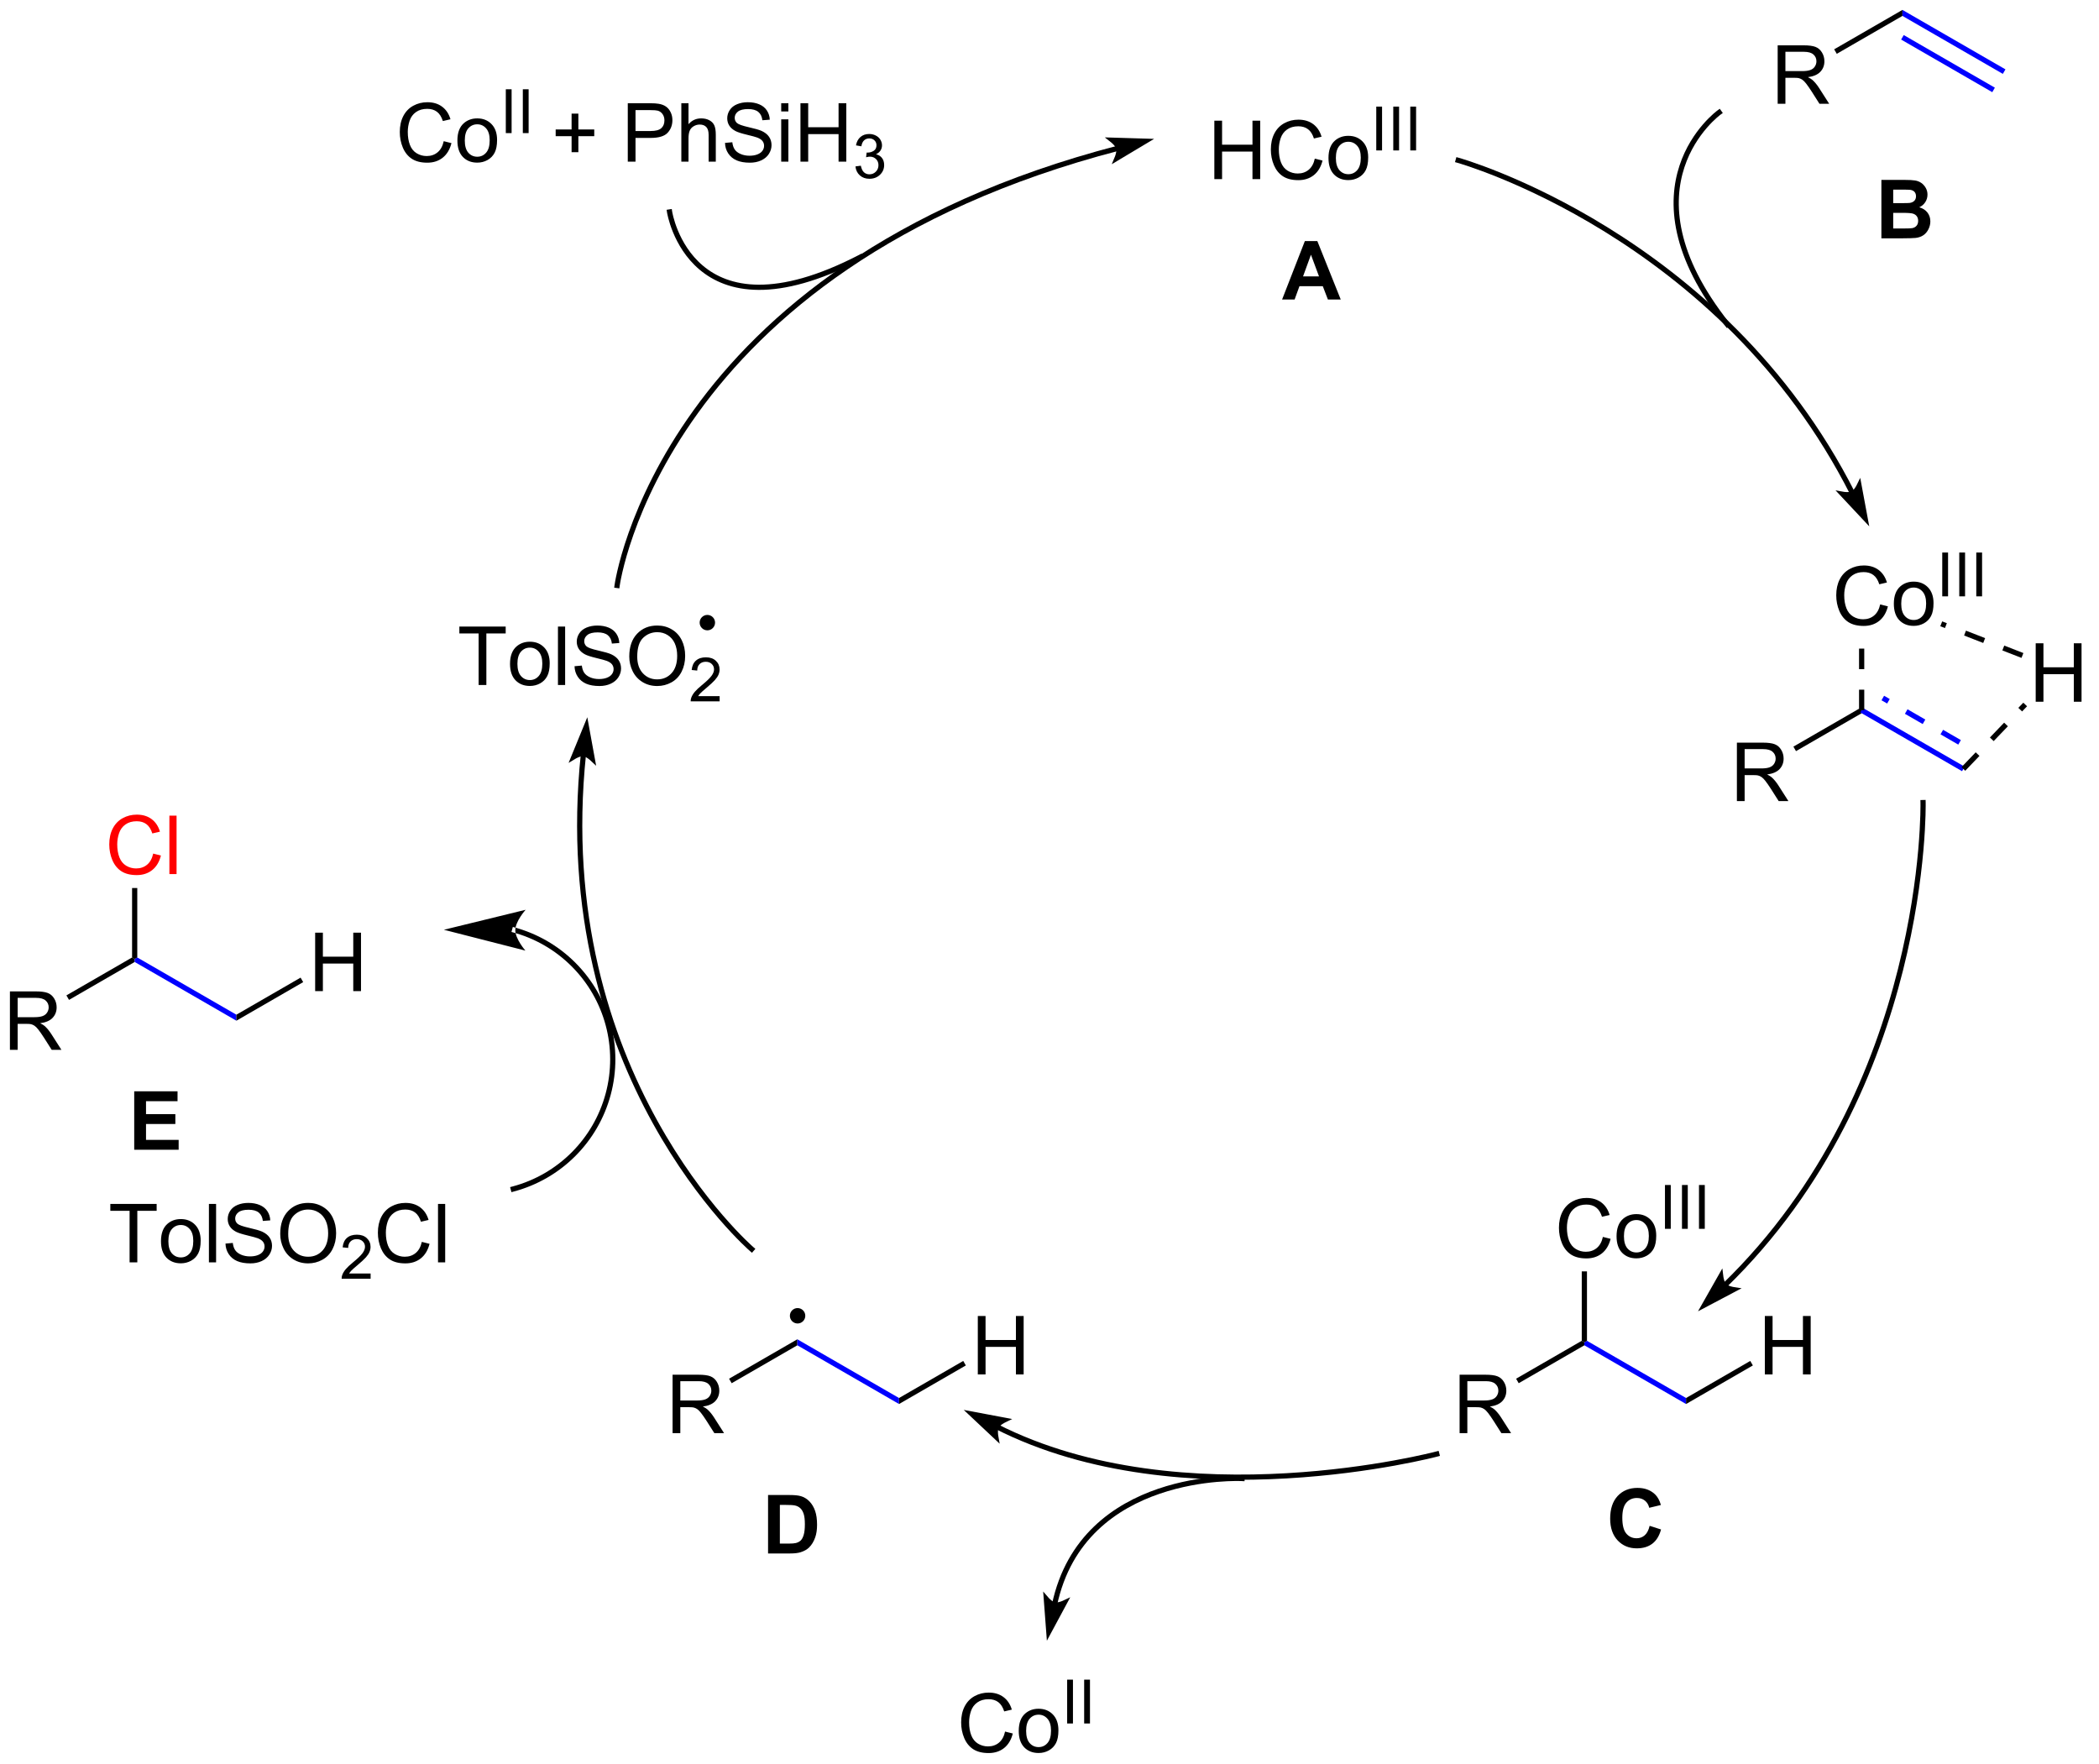 <?xml version="1.0" encoding="UTF-8"?>
<!DOCTYPE svg PUBLIC '-//W3C//DTD SVG 1.0//EN'
          'http://www.w3.org/TR/2001/REC-SVG-20010904/DTD/svg10.dtd'>
<svg stroke-dasharray="none" shape-rendering="auto" xmlns="http://www.w3.org/2000/svg" font-family="'Dialog'" text-rendering="auto" width="282" fill-opacity="1" color-interpolation="auto" color-rendering="auto" preserveAspectRatio="xMidYMid meet" font-size="12px" viewBox="0 0 282 237" fill="black" xmlns:xlink="http://www.w3.org/1999/xlink" stroke="black" image-rendering="auto" stroke-miterlimit="10" stroke-linecap="square" stroke-linejoin="miter" font-style="normal" stroke-width="1" height="237" stroke-dashoffset="0" font-weight="normal" stroke-opacity="1"
><!--Generated by the Batik Graphics2D SVG Generator--><defs id="genericDefs"
  /><g
  ><defs id="defs1"
    ><clipPath clipPathUnits="userSpaceOnUse" id="clipPath1"
      ><path d="M1.281 0.633 L212.093 0.633 L212.093 178.337 L1.281 178.337 L1.281 0.633 Z"
      /></clipPath
      ><clipPath clipPathUnits="userSpaceOnUse" id="clipPath2"
      ><path d="M-0.556 7.807 L-0.556 180.571 L204.394 180.571 L204.394 7.807 Z"
      /></clipPath
    ></defs
    ><g transform="scale(1.333,1.333) translate(-1.281,-0.633) matrix(1.029,0,0,1.029,1.853,-7.398)"
    ><path d="M118.385 25.351 L118.385 19.625 L119.143 19.625 L119.143 21.976 L122.12 21.976 L122.12 19.625 L122.877 19.625 L122.877 25.351 L122.12 25.351 L122.12 22.651 L119.143 22.651 L119.143 25.351 L118.385 25.351 ZM128.225 23.343 L128.983 23.534 Q128.746 24.468 128.126 24.961 Q127.506 25.45 126.613 25.45 Q125.686 25.45 125.105 25.073 Q124.527 24.695 124.222 23.981 Q123.92 23.265 123.92 22.445 Q123.92 21.549 124.261 20.885 Q124.605 20.218 125.236 19.872 Q125.866 19.526 126.624 19.526 Q127.483 19.526 128.069 19.963 Q128.655 20.401 128.887 21.195 L128.139 21.369 Q127.941 20.744 127.561 20.461 Q127.183 20.174 126.608 20.174 Q125.949 20.174 125.504 20.492 Q125.061 20.807 124.881 21.341 Q124.702 21.875 124.702 22.44 Q124.702 23.172 124.915 23.716 Q125.129 24.26 125.577 24.531 Q126.027 24.799 126.551 24.799 Q127.186 24.799 127.626 24.432 Q128.069 24.065 128.225 23.343 ZM129.565 23.276 Q129.565 22.125 130.206 21.57 Q130.742 21.109 131.51 21.109 Q132.367 21.109 132.909 21.669 Q133.453 22.229 133.453 23.218 Q133.453 24.018 133.211 24.479 Q132.971 24.937 132.513 25.192 Q132.054 25.445 131.51 25.445 Q130.64 25.445 130.101 24.888 Q129.565 24.328 129.565 23.276 ZM130.289 23.276 Q130.289 24.073 130.635 24.471 Q130.984 24.867 131.51 24.867 Q132.034 24.867 132.38 24.468 Q132.729 24.07 132.729 23.252 Q132.729 22.484 132.38 22.088 Q132.031 21.69 131.51 21.69 Q130.984 21.69 130.635 22.086 Q130.289 22.479 130.289 23.276 Z" stroke="none" clip-path="url(#clipPath2)"
    /></g
    ><g transform="matrix(1.371,0,0,1.371,0.763,-10.707)"
    ><path d="M134.309 22.551 L134.309 18.256 L134.877 18.256 L134.877 22.551 L134.309 22.551 ZM135.976 22.551 L135.976 18.256 L136.544 18.256 L136.544 22.551 L135.976 22.551 ZM137.643 22.551 L137.643 18.256 L138.211 18.256 L138.211 22.551 L137.643 22.551 Z" stroke="none" clip-path="url(#clipPath2)"
    /></g
    ><g stroke-width="0.51" transform="matrix(1.371,0,0,1.371,0.763,-10.707)"
    ><path fill="none" d="M167.912 18.825 C167.912 18.825 157.922 26.017 168.711 39.604" clip-path="url(#clipPath2)"
    /></g
    ><g transform="matrix(1.371,0,0,1.371,0.763,-10.707)"
    ><path d="M173.645 17.978 L173.645 12.252 L176.185 12.252 Q176.95 12.252 177.349 12.405 Q177.747 12.559 177.984 12.95 Q178.224 13.34 178.224 13.814 Q178.224 14.424 177.828 14.843 Q177.435 15.26 176.609 15.372 Q176.911 15.518 177.067 15.658 Q177.398 15.963 177.695 16.419 L178.692 17.978 L177.739 17.978 L176.981 16.786 Q176.648 16.27 176.432 15.997 Q176.218 15.723 176.049 15.614 Q175.88 15.504 175.703 15.463 Q175.575 15.434 175.281 15.434 L174.403 15.434 L174.403 17.978 L173.645 17.978 ZM174.403 14.778 L176.031 14.778 Q176.552 14.778 176.843 14.671 Q177.138 14.564 177.289 14.327 Q177.442 14.09 177.442 13.814 Q177.442 13.408 177.145 13.148 Q176.851 12.885 176.216 12.885 L174.403 12.885 L174.403 14.778 Z" stroke="none" clip-path="url(#clipPath2)"
    /></g
    ><g transform="matrix(1.371,0,0,1.371,0.763,-10.707)"
    ><path d="M185.871 8.78 L185.871 9.369 L179.436 13.084 L179.181 12.642 Z" stroke="none" clip-path="url(#clipPath2)"
    /></g
    ><g fill="blue" transform="matrix(1.371,0,0,1.371,0.763,-10.707)" stroke="blue"
    ><path d="M195.965 14.607 L195.71 15.049 L185.871 9.369 L185.871 8.78 ZM194.929 16.401 L185.998 11.245 L185.743 11.687 L194.674 16.843 Z" stroke="none" clip-path="url(#clipPath2)"
    /></g
    ><g transform="matrix(1.371,0,0,1.371,0.763,-10.707)"
    ><path d="M169.649 86.311 L169.649 80.585 L172.189 80.585 Q172.954 80.585 173.352 80.738 Q173.751 80.892 173.988 81.283 Q174.227 81.673 174.227 82.147 Q174.227 82.757 173.832 83.176 Q173.439 83.593 172.613 83.704 Q172.915 83.85 173.071 83.991 Q173.402 84.296 173.699 84.751 L174.696 86.311 L173.743 86.311 L172.985 85.118 Q172.652 84.603 172.436 84.329 Q172.222 84.056 172.053 83.947 Q171.884 83.837 171.707 83.796 Q171.579 83.767 171.285 83.767 L170.407 83.767 L170.407 86.311 L169.649 86.311 ZM170.407 83.111 L172.035 83.111 Q172.556 83.111 172.847 83.004 Q173.142 82.897 173.293 82.66 Q173.446 82.423 173.446 82.147 Q173.446 81.741 173.149 81.481 Q172.855 81.218 172.22 81.218 L170.407 81.218 L170.407 83.111 Z" stroke="none" clip-path="url(#clipPath2)"
    /></g
    ><g transform="matrix(1.371,0,0,1.371,0.763,-10.707)"
    ><path d="M181.619 77.26 L181.875 77.407 L181.875 77.701 L175.44 81.416 L175.185 80.975 Z" stroke="none" clip-path="url(#clipPath2)"
    /></g
    ><g fill="blue" transform="matrix(1.371,0,0,1.371,0.763,-10.707)" stroke="blue"
    ><path d="M191.969 82.94 L182.002 77.186 L181.747 77.628 L191.714 83.382 ZM191.598 80.334 L189.855 79.328 L189.6 79.77 L191.343 80.776 ZM188.112 78.322 L186.369 77.315 L186.114 77.757 L187.857 78.763 ZM184.626 76.309 L184.074 75.99 L183.819 76.432 L184.371 76.751 Z" stroke="none" clip-path="url(#clipPath2)"
    /></g
    ><g transform="matrix(1.371,0,0,1.371,0.763,-10.707)"
    ><path d="M183.689 67.04 L184.447 67.231 Q184.21 68.165 183.59 68.658 Q182.97 69.147 182.077 69.147 Q181.15 69.147 180.569 68.77 Q179.991 68.392 179.686 67.678 Q179.384 66.962 179.384 66.142 Q179.384 65.246 179.726 64.582 Q180.069 63.915 180.7 63.569 Q181.33 63.223 182.088 63.223 Q182.947 63.223 183.533 63.66 Q184.119 64.098 184.351 64.892 L183.603 65.066 Q183.405 64.441 183.025 64.158 Q182.647 63.871 182.072 63.871 Q181.413 63.871 180.968 64.189 Q180.525 64.504 180.345 65.038 Q180.166 65.572 180.166 66.137 Q180.166 66.868 180.379 67.413 Q180.593 67.957 181.041 68.228 Q181.491 68.496 182.015 68.496 Q182.65 68.496 183.09 68.129 Q183.533 67.762 183.689 67.04 ZM185.029 66.973 Q185.029 65.822 185.67 65.267 Q186.206 64.806 186.974 64.806 Q187.831 64.806 188.373 65.366 Q188.917 65.926 188.917 66.915 Q188.917 67.715 188.675 68.176 Q188.435 68.634 187.977 68.889 Q187.518 69.142 186.974 69.142 Q186.105 69.142 185.565 68.585 Q185.029 68.025 185.029 66.973 ZM185.753 66.973 Q185.753 67.77 186.099 68.168 Q186.448 68.564 186.974 68.564 Q187.498 68.564 187.844 68.165 Q188.193 67.767 188.193 66.949 Q188.193 66.181 187.844 65.785 Q187.495 65.387 186.974 65.387 Q186.448 65.387 186.099 65.783 Q185.753 66.176 185.753 66.973 Z" stroke="none" clip-path="url(#clipPath2)"
    /></g
    ><g transform="matrix(1.371,0,0,1.371,0.763,-10.707)"
    ><path d="M189.773 66.248 L189.773 61.953 L190.341 61.953 L190.341 66.248 L189.773 66.248 ZM191.44 66.248 L191.44 61.953 L192.008 61.953 L192.008 66.248 L191.44 66.248 ZM193.107 66.248 L193.107 61.953 L193.675 61.953 L193.675 66.248 L193.107 66.248 Z" stroke="none" clip-path="url(#clipPath2)"
    /></g
    ><g transform="matrix(1.371,0,0,1.371,0.763,-10.707)"
    ><path d="M182.13 77.407 L182.13 75.394 L181.619 75.394 L181.619 77.407 ZM182.13 73.382 L182.13 71.369 L181.619 71.369 L181.619 73.382 Z" stroke="none" clip-path="url(#clipPath2)"
    /></g
    ><g transform="matrix(1.371,0,0,1.371,0.763,-10.707)"
    ><path d="M198.93 76.575 L198.93 70.848 L199.688 70.848 L199.688 73.2 L202.664 73.2 L202.664 70.848 L203.422 70.848 L203.422 76.575 L202.664 76.575 L202.664 73.874 L199.688 73.874 L199.688 76.575 L198.93 76.575 Z" stroke="none" clip-path="url(#clipPath2)"
    /></g
    ><g transform="matrix(1.371,0,0,1.371,0.763,-10.707)"
    ><path d="M192.026 83.338 L193.418 81.885 L193.05 81.532 L191.657 82.985 ZM194.811 80.433 L196.204 78.98 L195.836 78.627 L194.443 80.079 ZM197.597 77.527 L198.083 77.021 L197.715 76.668 L197.229 77.174 Z" stroke="none" clip-path="url(#clipPath2)"
    /></g
    ><g transform="matrix(1.371,0,0,1.371,0.763,-10.707)"
    ><path d="M197.723 71.804 L195.848 71.073 L195.662 71.548 L197.537 72.279 ZM193.973 70.341 L192.097 69.61 L191.912 70.086 L193.787 70.817 ZM190.222 68.879 L189.767 68.702 L189.581 69.177 L190.037 69.355 Z" stroke="none" clip-path="url(#clipPath2)"
    /></g
    ><g transform="matrix(1.371,0,0,1.371,0.763,-10.707)"
    ><path d="M142.476 148.25 L142.476 142.524 L145.015 142.524 Q145.781 142.524 146.179 142.677 Q146.578 142.831 146.815 143.222 Q147.054 143.612 147.054 144.086 Q147.054 144.696 146.658 145.115 Q146.265 145.531 145.44 145.643 Q145.742 145.789 145.898 145.93 Q146.229 146.235 146.526 146.69 L147.523 148.25 L146.57 148.25 L145.812 147.058 Q145.479 146.542 145.263 146.268 Q145.049 145.995 144.88 145.886 Q144.71 145.776 144.533 145.735 Q144.406 145.706 144.112 145.706 L143.234 145.706 L143.234 148.25 L142.476 148.25 ZM143.234 145.05 L144.862 145.05 Q145.382 145.05 145.674 144.943 Q145.968 144.836 146.119 144.599 Q146.273 144.362 146.273 144.086 Q146.273 143.68 145.976 143.419 Q145.682 143.156 145.046 143.156 L143.234 143.156 L143.234 145.05 Z" stroke="none" clip-path="url(#clipPath2)"
    /></g
    ><g transform="matrix(1.371,0,0,1.371,0.763,-10.707)"
    ><path d="M154.446 139.199 L154.701 139.346 L154.701 139.641 L148.267 143.356 L148.012 142.914 Z" stroke="none" clip-path="url(#clipPath2)"
    /></g
    ><g fill="blue" transform="matrix(1.371,0,0,1.371,0.763,-10.707)" stroke="blue"
    ><path d="M164.668 144.806 L164.668 145.395 L154.701 139.641 L154.701 139.346 L154.957 139.199 Z" stroke="none" clip-path="url(#clipPath2)"
    /></g
    ><g transform="matrix(1.371,0,0,1.371,0.763,-10.707)"
    ><path d="M156.516 129.019 L157.274 129.209 Q157.037 130.144 156.417 130.637 Q155.797 131.126 154.904 131.126 Q153.977 131.126 153.396 130.749 Q152.818 130.371 152.513 129.657 Q152.211 128.941 152.211 128.121 Q152.211 127.225 152.552 126.561 Q152.896 125.894 153.526 125.548 Q154.156 125.202 154.914 125.202 Q155.774 125.202 156.36 125.639 Q156.946 126.077 157.177 126.871 L156.43 127.045 Q156.232 126.42 155.852 126.137 Q155.474 125.85 154.899 125.85 Q154.24 125.85 153.794 126.168 Q153.352 126.483 153.172 127.017 Q152.992 127.551 152.992 128.116 Q152.992 128.847 153.206 129.392 Q153.419 129.936 153.867 130.207 Q154.318 130.475 154.841 130.475 Q155.477 130.475 155.917 130.108 Q156.36 129.741 156.516 129.019 ZM157.856 128.952 Q157.856 127.801 158.496 127.246 Q159.033 126.785 159.801 126.785 Q160.658 126.785 161.199 127.345 Q161.744 127.905 161.744 128.894 Q161.744 129.694 161.501 130.155 Q161.262 130.613 160.804 130.868 Q160.345 131.121 159.801 131.121 Q158.931 131.121 158.392 130.564 Q157.856 130.004 157.856 128.952 ZM158.58 128.952 Q158.58 129.749 158.926 130.147 Q159.275 130.543 159.801 130.543 Q160.324 130.543 160.671 130.144 Q161.02 129.746 161.02 128.928 Q161.02 128.16 160.671 127.764 Q160.322 127.366 159.801 127.366 Q159.275 127.366 158.926 127.762 Q158.58 128.155 158.58 128.952 Z" stroke="none" clip-path="url(#clipPath2)"
    /></g
    ><g transform="matrix(1.371,0,0,1.371,0.763,-10.707)"
    ><path d="M162.6 128.227 L162.6 123.932 L163.168 123.932 L163.168 128.227 L162.6 128.227 ZM164.267 128.227 L164.267 123.932 L164.835 123.932 L164.835 128.227 L164.267 128.227 ZM165.934 128.227 L165.934 123.932 L166.502 123.932 L166.502 128.227 L165.934 128.227 Z" stroke="none" clip-path="url(#clipPath2)"
    /></g
    ><g transform="matrix(1.371,0,0,1.371,0.763,-10.707)"
    ><path d="M154.957 139.199 L154.701 139.346 L154.446 139.199 L154.446 132.396 L154.957 132.396 Z" stroke="none" clip-path="url(#clipPath2)"
    /></g
    ><g transform="matrix(1.371,0,0,1.371,0.763,-10.707)"
    ><path d="M172.387 142.496 L172.387 136.769 L173.145 136.769 L173.145 139.121 L176.121 139.121 L176.121 136.769 L176.879 136.769 L176.879 142.496 L176.121 142.496 L176.121 139.795 L173.145 139.795 L173.145 142.496 L172.387 142.496 Z" stroke="none" clip-path="url(#clipPath2)"
    /></g
    ><g transform="matrix(1.371,0,0,1.371,0.763,-10.707)"
    ><path d="M164.668 145.395 L164.668 144.806 L170.959 141.173 L171.214 141.615 Z" stroke="none" clip-path="url(#clipPath2)"
    /></g
    ><g transform="matrix(1.371,0,0,1.371,0.763,-10.707)"
    ><path d="M0.416 110.687 L0.416 104.961 L2.955 104.961 Q3.721 104.961 4.119 105.114 Q4.518 105.268 4.754 105.659 Q4.994 106.049 4.994 106.523 Q4.994 107.132 4.598 107.552 Q4.205 107.969 3.38 108.08 Q3.682 108.226 3.838 108.367 Q4.168 108.672 4.465 109.127 L5.463 110.687 L4.51 110.687 L3.752 109.495 Q3.418 108.979 3.202 108.705 Q2.989 108.432 2.82 108.323 Q2.65 108.213 2.473 108.172 Q2.346 108.143 2.051 108.143 L1.174 108.143 L1.174 110.687 L0.416 110.687 ZM1.174 107.487 L2.801 107.487 Q3.322 107.487 3.614 107.38 Q3.908 107.273 4.059 107.036 Q4.213 106.799 4.213 106.523 Q4.213 106.117 3.916 105.856 Q3.622 105.594 2.986 105.594 L1.174 105.594 L1.174 107.487 Z" stroke="none" clip-path="url(#clipPath2)"
    /></g
    ><g transform="matrix(1.371,0,0,1.371,0.763,-10.707)"
    ><path d="M12.386 101.636 L12.641 101.783 L12.641 102.077 L6.207 105.793 L5.951 105.351 Z" stroke="none" clip-path="url(#clipPath2)"
    /></g
    ><g fill="blue" transform="matrix(1.371,0,0,1.371,0.763,-10.707)" stroke="blue"
    ><path d="M22.608 107.243 L22.608 107.832 L12.641 102.077 L12.641 101.783 L12.896 101.636 Z" stroke="none" clip-path="url(#clipPath2)"
    /></g
    ><g fill="red" transform="matrix(1.371,0,0,1.371,0.763,-10.707)" stroke="red"
    ><path d="M14.456 91.456 L15.213 91.646 Q14.976 92.581 14.357 93.073 Q13.737 93.563 12.844 93.563 Q11.917 93.563 11.336 93.186 Q10.758 92.808 10.453 92.094 Q10.151 91.378 10.151 90.558 Q10.151 89.662 10.492 88.998 Q10.836 88.331 11.466 87.985 Q12.096 87.639 12.854 87.639 Q13.713 87.639 14.299 88.076 Q14.885 88.514 15.117 89.308 L14.37 89.482 Q14.172 88.857 13.792 88.573 Q13.414 88.287 12.838 88.287 Q12.18 88.287 11.734 88.605 Q11.292 88.92 11.112 89.454 Q10.932 89.987 10.932 90.553 Q10.932 91.284 11.146 91.829 Q11.359 92.373 11.807 92.644 Q12.258 92.912 12.781 92.912 Q13.417 92.912 13.857 92.545 Q14.299 92.178 14.456 91.456 ZM16.043 93.464 L16.043 87.737 L16.746 87.737 L16.746 93.464 L16.043 93.464 Z" stroke="none" clip-path="url(#clipPath2)"
    /></g
    ><g transform="matrix(1.371,0,0,1.371,0.763,-10.707)"
    ><path d="M12.896 101.636 L12.641 101.783 L12.386 101.636 L12.386 94.832 L12.896 94.832 Z" stroke="none" clip-path="url(#clipPath2)"
    /></g
    ><g transform="matrix(1.371,0,0,1.371,0.763,-10.707)"
    ><path d="M30.327 104.933 L30.327 99.206 L31.084 99.206 L31.084 101.558 L34.061 101.558 L34.061 99.206 L34.819 99.206 L34.819 104.933 L34.061 104.933 L34.061 102.232 L31.084 102.232 L31.084 104.933 L30.327 104.933 Z" stroke="none" clip-path="url(#clipPath2)"
    /></g
    ><g transform="matrix(1.371,0,0,1.371,0.763,-10.707)"
    ><path d="M22.608 107.832 L22.608 107.243 L28.899 103.61 L29.154 104.052 Z" stroke="none" clip-path="url(#clipPath2)"
    /></g
    ><g transform="matrix(1.371,0,0,1.371,0.763,-10.707)"
    ><path d="M65.352 148.25 L65.352 142.524 L67.891 142.524 Q68.657 142.524 69.055 142.677 Q69.454 142.831 69.691 143.222 Q69.93 143.612 69.93 144.086 Q69.93 144.696 69.534 145.115 Q69.141 145.531 68.316 145.643 Q68.618 145.789 68.774 145.93 Q69.105 146.235 69.401 146.69 L70.399 148.25 L69.446 148.25 L68.688 147.058 Q68.355 146.542 68.138 146.268 Q67.925 145.995 67.756 145.886 Q67.586 145.776 67.409 145.735 Q67.282 145.706 66.987 145.706 L66.11 145.706 L66.11 148.25 L65.352 148.25 ZM66.11 145.05 L67.737 145.05 Q68.258 145.05 68.55 144.943 Q68.844 144.836 68.995 144.599 Q69.149 144.362 69.149 144.086 Q69.149 143.68 68.852 143.419 Q68.558 143.156 67.922 143.156 L66.11 143.156 L66.11 145.05 Z" stroke="none" clip-path="url(#clipPath2)"
    /></g
    ><g transform="matrix(1.371,0,0,1.371,0.763,-10.707)"
    ><path d="M77.577 139.051 L77.577 139.641 L71.143 143.356 L70.888 142.914 Z" stroke="none" clip-path="url(#clipPath2)"
    /></g
    ><g fill="blue" transform="matrix(1.371,0,0,1.371,0.763,-10.707)" stroke="blue"
    ><path d="M87.544 144.806 L87.544 145.395 L77.577 139.641 L77.577 139.051 Z" stroke="none" clip-path="url(#clipPath2)"
    /></g
    ><g transform="matrix(1.371,0,0,1.371,0.763,-10.707)"
    ><path d="M95.263 142.496 L95.263 136.769 L96.021 136.769 L96.021 139.121 L98.997 139.121 L98.997 136.769 L99.755 136.769 L99.755 142.496 L98.997 142.496 L98.997 139.795 L96.021 139.795 L96.021 142.496 L95.263 142.496 Z" stroke="none" clip-path="url(#clipPath2)"
    /></g
    ><g transform="matrix(1.371,0,0,1.371,0.763,-10.707)"
    ><path d="M87.544 145.395 L87.544 144.806 L93.835 141.173 L94.09 141.615 Z" stroke="none" clip-path="url(#clipPath2)"
    /></g
    ><g transform="matrix(1.371,0,0,1.371,0.763,-10.707)"
    ><path d="M102.22 167.701 L103.731 164.892 C103.731 164.892 103.159 165.162 102.776 165.081 C102.393 164.999 101.98 164.52 101.98 164.52 Z" stroke="none" clip-path="url(#clipPath2)"
    /></g
    ><g stroke-width="0.51" transform="matrix(1.371,0,0,1.371,0.763,-10.707)"
    ><path fill="none" d="M102.22 167.701 L103.731 164.892 C103.731 164.892 103.159 165.162 102.776 165.081 C102.393 164.999 101.98 164.52 101.98 164.52 Z" clip-path="url(#clipPath2)"
    /></g
    ><g stroke-width="0.51" transform="matrix(1.371,0,0,1.371,0.763,-10.707)"
    ><path fill="none" d="M121.158 152.693 C121.158 152.693 105.573 151.893 102.776 165.081" clip-path="url(#clipPath2)"
    /></g
    ><g transform="matrix(1.371,0,0,1.371,0.763,-10.707)"
    ><path d="M97.934 177.492 L98.692 177.682 Q98.455 178.617 97.835 179.109 Q97.216 179.598 96.322 179.598 Q95.395 179.598 94.814 179.221 Q94.236 178.843 93.932 178.13 Q93.63 177.414 93.63 176.593 Q93.63 175.697 93.971 175.033 Q94.314 174.367 94.945 174.02 Q95.575 173.674 96.333 173.674 Q97.192 173.674 97.778 174.112 Q98.364 174.549 98.596 175.343 L97.848 175.518 Q97.65 174.893 97.27 174.609 Q96.893 174.322 96.317 174.322 Q95.658 174.322 95.213 174.64 Q94.77 174.955 94.591 175.489 Q94.411 176.023 94.411 176.588 Q94.411 177.32 94.624 177.864 Q94.838 178.408 95.286 178.679 Q95.736 178.947 96.26 178.947 Q96.895 178.947 97.335 178.58 Q97.778 178.213 97.934 177.492 ZM99.274 177.424 Q99.274 176.273 99.915 175.718 Q100.451 175.257 101.219 175.257 Q102.076 175.257 102.618 175.817 Q103.162 176.377 103.162 177.367 Q103.162 178.166 102.92 178.627 Q102.68 179.085 102.222 179.341 Q101.764 179.593 101.219 179.593 Q100.35 179.593 99.811 179.036 Q99.274 178.476 99.274 177.424 ZM99.998 177.424 Q99.998 178.221 100.344 178.619 Q100.693 179.015 101.219 179.015 Q101.743 179.015 102.089 178.617 Q102.438 178.218 102.438 177.4 Q102.438 176.632 102.089 176.237 Q101.74 175.838 101.219 175.838 Q100.693 175.838 100.344 176.234 Q99.998 176.627 99.998 177.424 Z" stroke="none" clip-path="url(#clipPath2)"
    /></g
    ><g transform="matrix(1.371,0,0,1.371,0.763,-10.707)"
    ><path d="M104.018 176.7 L104.018 172.405 L104.587 172.405 L104.587 176.7 L104.018 176.7 ZM105.685 176.7 L105.685 172.405 L106.254 172.405 L106.254 176.7 L105.685 176.7 Z" stroke="none" clip-path="url(#clipPath2)"
    /></g
    ><g transform="matrix(1.371,0,0,1.371,0.763,-10.707)"
    ><path d="M49.944 98.711 L49.944 98.711 C49.944 98.711 49.944 98.711 49.944 98.711 L49.944 98.711 C49.945 98.711 49.947 98.712 49.949 98.712 L49.879 98.958 L49.949 98.712 C49.949 98.712 49.949 98.712 49.949 98.712 L49.949 98.712 C49.949 98.712 49.949 98.712 49.95 98.713 L49.95 98.713 C49.953 98.713 49.955 98.714 49.957 98.715 L49.957 98.715 C49.962 98.716 49.966 98.717 49.97 98.718 L49.97 98.718 C49.988 98.723 50.005 98.728 50.022 98.733 L50.022 98.733 C50.092 98.753 50.161 98.773 50.23 98.794 L50.157 99.038 L50.23 98.794 C50.369 98.836 50.507 98.88 50.644 98.927 L50.562 99.168 L50.644 98.927 C50.918 99.02 51.189 99.121 51.457 99.232 L51.36 99.468 L51.457 99.232 C51.993 99.453 52.515 99.709 53.021 100 L52.894 100.221 L53.021 100 C54.032 100.581 54.975 101.298 55.822 102.145 L55.822 102.145 C59.208 105.532 60.529 110.468 59.289 115.093 L59.289 115.093 C58.669 117.406 57.455 119.465 55.818 121.101 L55.638 120.921 L55.818 121.101 C54.181 122.737 52.121 123.949 49.808 124.568 L49.562 124.634 L49.43 124.141 L49.676 124.075 C51.901 123.48 53.883 122.314 55.457 120.74 L55.457 120.74 C57.032 119.166 58.199 117.185 58.796 114.961 L59.042 115.027 L58.796 114.961 C59.989 110.511 58.718 105.763 55.461 102.506 L55.641 102.325 L55.461 102.506 C54.647 101.691 53.739 101.001 52.767 100.442 L52.767 100.442 C52.281 100.163 51.778 99.916 51.262 99.704 L51.262 99.704 C51.005 99.597 50.744 99.499 50.48 99.41 L50.48 99.41 C50.348 99.365 50.216 99.323 50.083 99.283 L50.083 99.283 C50.016 99.262 49.949 99.243 49.882 99.224 L49.952 98.978 L49.882 99.224 C49.865 99.219 49.849 99.214 49.832 99.21 L49.901 98.964 L49.832 99.21 C49.828 99.208 49.824 99.207 49.819 99.206 L49.888 98.96 L49.82 99.206 C49.818 99.205 49.815 99.205 49.813 99.204 L49.882 98.959 L49.813 99.204 C49.812 99.204 49.811 99.204 49.809 99.203 L49.809 99.203 C49.809 99.203 49.809 99.203 49.809 99.203 L49.809 99.203 C49.81 99.203 49.811 99.203 49.81 99.203 L49.81 99.203 C49.81 99.203 49.81 99.203 49.81 99.203 L49.564 99.136 L49.698 98.644 ZM42.941 98.921 L50.93 100.963 C50.93 100.963 49.936 99.832 49.941 98.957 C49.945 98.082 50.951 96.963 50.951 96.963 Z" stroke="none" clip-path="url(#clipPath2)"
    /></g
    ><g transform="matrix(1.371,0,0,1.371,0.763,-10.707)"
    ><path d="M12.143 131.514 L12.143 126.462 L10.255 126.462 L10.255 125.787 L14.794 125.787 L14.794 126.462 L12.9 126.462 L12.9 131.514 L12.143 131.514 ZM15.219 129.438 Q15.219 128.287 15.86 127.732 Q16.396 127.271 17.165 127.271 Q18.021 127.271 18.563 127.831 Q19.108 128.391 19.108 129.381 Q19.108 130.18 18.865 130.641 Q18.626 131.1 18.167 131.355 Q17.709 131.607 17.165 131.607 Q16.295 131.607 15.756 131.05 Q15.219 130.49 15.219 129.438 ZM15.943 129.438 Q15.943 130.235 16.29 130.633 Q16.639 131.029 17.165 131.029 Q17.688 131.029 18.035 130.631 Q18.384 130.232 18.384 129.415 Q18.384 128.646 18.035 128.251 Q17.686 127.852 17.165 127.852 Q16.639 127.852 16.29 128.248 Q15.943 128.641 15.943 129.438 ZM19.916 131.514 L19.916 125.787 L20.619 125.787 L20.619 131.514 L19.916 131.514 ZM21.54 129.673 L22.256 129.61 Q22.305 130.04 22.49 130.316 Q22.678 130.592 23.068 130.761 Q23.459 130.93 23.946 130.93 Q24.381 130.93 24.712 130.803 Q25.045 130.673 25.206 130.448 Q25.368 130.225 25.368 129.959 Q25.368 129.688 25.212 129.488 Q25.055 129.287 24.696 129.149 Q24.467 129.06 23.678 128.87 Q22.889 128.68 22.571 128.514 Q22.162 128.298 21.959 127.98 Q21.759 127.662 21.759 127.266 Q21.759 126.834 22.003 126.456 Q22.251 126.079 22.722 125.883 Q23.196 125.688 23.774 125.688 Q24.412 125.688 24.896 125.894 Q25.384 126.1 25.644 126.498 Q25.907 126.896 25.928 127.399 L25.201 127.454 Q25.141 126.912 24.803 126.636 Q24.467 126.357 23.805 126.357 Q23.118 126.357 22.803 126.61 Q22.49 126.86 22.49 127.217 Q22.49 127.524 22.712 127.725 Q22.93 127.922 23.855 128.133 Q24.779 128.342 25.123 128.498 Q25.623 128.727 25.86 129.081 Q26.1 129.435 26.1 129.896 Q26.1 130.352 25.837 130.758 Q25.576 131.162 25.084 131.389 Q24.594 131.613 23.983 131.613 Q23.204 131.613 22.678 131.386 Q22.154 131.157 21.855 130.704 Q21.555 130.248 21.54 129.673 ZM26.904 128.725 Q26.904 127.297 27.67 126.493 Q28.436 125.686 29.646 125.686 Q30.438 125.686 31.074 126.066 Q31.712 126.443 32.045 127.12 Q32.381 127.797 32.381 128.657 Q32.381 129.529 32.029 130.217 Q31.678 130.904 31.032 131.258 Q30.389 131.613 29.641 131.613 Q28.834 131.613 28.196 131.222 Q27.561 130.829 27.233 130.154 Q26.904 129.477 26.904 128.725 ZM27.686 128.735 Q27.686 129.771 28.24 130.368 Q28.798 130.962 29.639 130.962 Q30.493 130.962 31.045 130.36 Q31.6 129.758 31.6 128.654 Q31.6 127.954 31.363 127.433 Q31.126 126.912 30.67 126.626 Q30.217 126.337 29.649 126.337 Q28.844 126.337 28.264 126.891 Q27.686 127.443 27.686 128.735 Z" stroke="none" clip-path="url(#clipPath2)"
    /></g
    ><g transform="matrix(1.371,0,0,1.371,0.763,-10.707)"
    ><path d="M35.761 132.606 L35.761 133.114 L32.921 133.114 Q32.915 132.922 32.983 132.746 Q33.091 132.457 33.329 132.176 Q33.569 131.895 34.02 131.526 Q34.719 130.952 34.966 130.616 Q35.212 130.28 35.212 129.981 Q35.212 129.668 34.987 129.453 Q34.764 129.237 34.403 129.237 Q34.022 129.237 33.794 129.465 Q33.565 129.694 33.563 130.098 L33.02 130.043 Q33.077 129.436 33.44 129.119 Q33.803 128.801 34.415 128.801 Q35.034 128.801 35.393 129.145 Q35.755 129.487 35.755 129.993 Q35.755 130.25 35.649 130.5 Q35.544 130.748 35.298 131.024 Q35.053 131.299 34.485 131.78 Q34.011 132.178 33.876 132.321 Q33.741 132.463 33.653 132.606 L35.761 132.606 Z" stroke="none" clip-path="url(#clipPath2)"
    /></g
    ><g transform="matrix(1.371,0,0,1.371,0.763,-10.707)"
    ><path d="M40.779 129.506 L41.537 129.696 Q41.3 130.631 40.68 131.123 Q40.06 131.613 39.167 131.613 Q38.24 131.613 37.659 131.235 Q37.081 130.857 36.776 130.144 Q36.474 129.428 36.474 128.607 Q36.474 127.712 36.816 127.047 Q37.159 126.381 37.789 126.034 Q38.42 125.688 39.178 125.688 Q40.037 125.688 40.623 126.126 Q41.209 126.563 41.441 127.357 L40.693 127.532 Q40.495 126.907 40.115 126.623 Q39.737 126.337 39.162 126.337 Q38.503 126.337 38.058 126.654 Q37.615 126.969 37.435 127.503 Q37.256 128.037 37.256 128.602 Q37.256 129.334 37.469 129.878 Q37.683 130.423 38.131 130.693 Q38.581 130.962 39.105 130.962 Q39.74 130.962 40.18 130.594 Q40.623 130.227 40.779 129.506 ZM42.366 131.514 L42.366 125.787 L43.069 125.787 L43.069 131.514 L42.366 131.514 Z" stroke="none" clip-path="url(#clipPath2)"
    /></g
    ><g stroke-width="0.51" transform="matrix(1.371,0,0,1.371,0.763,-10.707)"
    ><path fill="none" d="M65.059 28.581 C65.059 28.581 67.088 41.645 83.745 33.014" clip-path="url(#clipPath2)"
    /></g
    ><g transform="matrix(1.371,0,0,1.371,0.763,-10.707)"
    ><path d="M111.662 21.647 L108.474 21.551 C108.474 21.551 108.971 21.942 109.07 22.321 C109.168 22.7 108.924 23.284 108.924 23.284 Z" stroke="none" clip-path="url(#clipPath2)"
    /></g
    ><g stroke-width="0.51" transform="matrix(1.371,0,0,1.371,0.763,-10.707)"
    ><path fill="none" d="M111.662 21.647 L108.474 21.551 C108.474 21.551 108.971 21.942 109.07 22.321 C109.168 22.7 108.924 23.284 108.924 23.284 Z" clip-path="url(#clipPath2)"
    /></g
    ><g stroke-width="0.51" transform="matrix(1.371,0,0,1.371,0.763,-10.707)"
    ><path fill="none" d="M59.918 65.179 C59.918 65.179 64.114 34.01 109.07 22.321" clip-path="url(#clipPath2)"
    /></g
    ><g transform="matrix(1.371,0,0,1.371,0.763,-10.707)"
    ><path d="M166.489 135.677 L169.309 134.187 C169.309 134.187 168.684 134.092 168.411 133.811 C168.139 133.53 168.063 132.903 168.063 132.903 Z" stroke="none" clip-path="url(#clipPath2)"
    /></g
    ><g stroke-width="0.51" transform="matrix(1.371,0,0,1.371,0.763,-10.707)"
    ><path fill="none" d="M166.489 135.677 L169.309 134.187 C169.309 134.187 168.684 134.092 168.411 133.811 C168.139 133.53 168.063 132.903 168.063 132.903 Z" clip-path="url(#clipPath2)"
    /></g
    ><g stroke-width="0.51" transform="matrix(1.371,0,0,1.371,0.763,-10.707)"
    ><path fill="none" d="M187.892 86.458 C187.892 86.458 188.492 114.331 168.411 133.811" clip-path="url(#clipPath2)"
    /></g
    ><g transform="matrix(1.371,0,0,1.371,0.763,-10.707)"
    ><path d="M94.694 146.384 L97.017 148.569 C97.017 148.569 96.904 147.947 97.082 147.598 C97.259 147.249 97.828 146.973 97.828 146.973 Z" stroke="none" clip-path="url(#clipPath2)"
    /></g
    ><g stroke-width="0.51" transform="matrix(1.371,0,0,1.371,0.763,-10.707)"
    ><path fill="none" d="M94.694 146.384 L97.017 148.569 C97.017 148.569 96.904 147.947 97.082 147.598 C97.259 147.249 97.828 146.973 97.828 146.973 Z" clip-path="url(#clipPath2)"
    /></g
    ><g stroke-width="0.51" transform="matrix(1.371,0,0,1.371,0.763,-10.707)"
    ><path fill="none" d="M140.239 150.295 C140.239 150.295 115.364 156.889 97.082 147.598" clip-path="url(#clipPath2)"
    /></g
    ><g transform="matrix(1.371,0,0,1.371,0.763,-10.707)"
    ><path d="M56.9 78.999 L55.691 81.95 C55.691 81.95 56.232 81.622 56.621 81.663 C57.011 81.704 57.472 82.136 57.472 82.136 Z" stroke="none" clip-path="url(#clipPath2)"
    /></g
    ><g stroke-width="0.51" transform="matrix(1.371,0,0,1.371,0.763,-10.707)"
    ><path fill="none" d="M56.9 78.999 L55.691 81.95 C55.691 81.95 56.232 81.622 56.621 81.663 C57.011 81.704 57.472 82.136 57.472 82.136 Z" clip-path="url(#clipPath2)"
    /></g
    ><g stroke-width="0.51" transform="matrix(1.371,0,0,1.371,0.763,-10.707)"
    ><path fill="none" d="M73.105 130.215 C73.105 130.215 53.325 113.132 56.621 81.663" clip-path="url(#clipPath2)"
    /></g
    ><g transform="matrix(1.371,0,0,1.371,0.763,-10.707)"
    ><path d="M182.208 58.578 L181.625 55.442 C181.625 55.442 181.348 56.011 180.999 56.188 C180.649 56.364 180.028 56.25 180.028 56.25 Z" stroke="none" clip-path="url(#clipPath2)"
    /></g
    ><g stroke-width="0.51" transform="matrix(1.371,0,0,1.371,0.763,-10.707)"
    ><path fill="none" d="M182.208 58.578 L181.625 55.442 C181.625 55.442 181.348 56.011 180.999 56.188 C180.649 56.364 180.028 56.25 180.028 56.25 Z" clip-path="url(#clipPath2)"
    /></g
    ><g stroke-width="0.51" transform="matrix(1.371,0,0,1.371,0.763,-10.707)"
    ><path fill="none" d="M142.337 23.52 C142.337 23.52 168.112 30.713 180.999 56.188" clip-path="url(#clipPath2)"
    /></g
    ><g transform="matrix(1.371,0,0,1.371,0.763,-10.707)"
    ><path d="M42.926 21.645 L43.684 21.835 Q43.447 22.77 42.827 23.262 Q42.207 23.752 41.314 23.752 Q40.387 23.752 39.806 23.374 Q39.228 22.997 38.923 22.283 Q38.621 21.567 38.621 20.747 Q38.621 19.851 38.962 19.187 Q39.306 18.52 39.936 18.174 Q40.567 17.827 41.325 17.827 Q42.184 17.827 42.77 18.265 Q43.356 18.702 43.587 19.497 L42.84 19.671 Q42.642 19.046 42.262 18.762 Q41.884 18.476 41.309 18.476 Q40.65 18.476 40.205 18.793 Q39.762 19.108 39.582 19.642 Q39.403 20.176 39.403 20.741 Q39.403 21.473 39.616 22.017 Q39.83 22.562 40.278 22.832 Q40.728 23.101 41.252 23.101 Q41.887 23.101 42.327 22.733 Q42.77 22.366 42.926 21.645 ZM44.266 21.577 Q44.266 20.426 44.907 19.872 Q45.443 19.411 46.211 19.411 Q47.068 19.411 47.61 19.971 Q48.154 20.53 48.154 21.52 Q48.154 22.32 47.912 22.78 Q47.672 23.239 47.214 23.494 Q46.755 23.747 46.211 23.747 Q45.341 23.747 44.802 23.189 Q44.266 22.629 44.266 21.577 ZM44.99 21.577 Q44.99 22.374 45.336 22.773 Q45.685 23.168 46.211 23.168 Q46.735 23.168 47.081 22.77 Q47.43 22.372 47.43 21.554 Q47.43 20.786 47.081 20.39 Q46.732 19.991 46.211 19.991 Q45.685 19.991 45.336 20.387 Q44.99 20.78 44.99 21.577 Z" stroke="none" clip-path="url(#clipPath2)"
    /></g
    ><g transform="matrix(1.371,0,0,1.371,0.763,-10.707)"
    ><path d="M49.01 20.853 L49.01 16.558 L49.578 16.558 L49.578 20.853 L49.01 20.853 ZM50.677 20.853 L50.677 16.558 L51.245 16.558 L51.245 20.853 L50.677 20.853 Z" stroke="none" clip-path="url(#clipPath2)"
    /></g
    ><g transform="matrix(1.371,0,0,1.371,0.763,-10.707)"
    ><path d="M55.456 22.726 L55.456 21.155 L53.896 21.155 L53.896 20.499 L55.456 20.499 L55.456 18.942 L56.12 18.942 L56.12 20.499 L57.677 20.499 L57.677 21.155 L56.12 21.155 L56.12 22.726 L55.456 22.726 ZM60.962 23.653 L60.962 17.926 L63.124 17.926 Q63.694 17.926 63.993 17.981 Q64.415 18.051 64.699 18.249 Q64.986 18.445 65.16 18.801 Q65.335 19.155 65.335 19.582 Q65.335 20.312 64.868 20.82 Q64.405 21.325 63.189 21.325 L61.72 21.325 L61.72 23.653 L60.962 23.653 ZM61.72 20.648 L63.202 20.648 Q63.936 20.648 64.243 20.374 Q64.553 20.101 64.553 19.606 Q64.553 19.247 64.371 18.991 Q64.189 18.733 63.892 18.653 Q63.702 18.601 63.186 18.601 L61.72 18.601 L61.72 20.648 ZM66.21 23.653 L66.21 17.926 L66.913 17.926 L66.913 19.981 Q67.405 19.411 68.155 19.411 Q68.616 19.411 68.954 19.593 Q69.296 19.773 69.441 20.093 Q69.587 20.413 69.587 21.023 L69.587 23.653 L68.884 23.653 L68.884 21.023 Q68.884 20.497 68.655 20.257 Q68.428 20.015 68.009 20.015 Q67.697 20.015 67.421 20.179 Q67.147 20.34 67.03 20.619 Q66.913 20.895 66.913 21.382 L66.913 23.653 L66.21 23.653 ZM70.49 21.812 L71.206 21.749 Q71.255 22.179 71.44 22.455 Q71.627 22.731 72.018 22.9 Q72.409 23.07 72.896 23.07 Q73.331 23.07 73.661 22.942 Q73.995 22.812 74.156 22.588 Q74.318 22.364 74.318 22.098 Q74.318 21.827 74.161 21.627 Q74.005 21.426 73.646 21.288 Q73.416 21.2 72.627 21.01 Q71.838 20.82 71.521 20.653 Q71.112 20.437 70.909 20.119 Q70.708 19.801 70.708 19.405 Q70.708 18.973 70.953 18.596 Q71.2 18.218 71.672 18.023 Q72.146 17.827 72.724 17.827 Q73.362 17.827 73.846 18.033 Q74.333 18.239 74.594 18.637 Q74.857 19.036 74.877 19.538 L74.151 19.593 Q74.091 19.051 73.752 18.775 Q73.416 18.497 72.755 18.497 Q72.068 18.497 71.752 18.749 Q71.44 18.999 71.44 19.356 Q71.44 19.663 71.661 19.864 Q71.88 20.062 72.805 20.273 Q73.729 20.481 74.073 20.637 Q74.573 20.866 74.81 21.221 Q75.049 21.575 75.049 22.036 Q75.049 22.491 74.786 22.898 Q74.526 23.301 74.034 23.528 Q73.544 23.752 72.932 23.752 Q72.153 23.752 71.627 23.525 Q71.104 23.296 70.805 22.843 Q70.505 22.387 70.49 21.812 ZM75.997 18.733 L75.997 17.926 L76.7 17.926 L76.7 18.733 L75.997 18.733 ZM75.997 23.653 L75.997 19.504 L76.7 19.504 L76.7 23.653 L75.997 23.653 ZM77.884 23.653 L77.884 17.926 L78.642 17.926 L78.642 20.278 L81.618 20.278 L81.618 17.926 L82.376 17.926 L82.376 23.653 L81.618 23.653 L81.618 20.952 L78.642 20.952 L78.642 23.653 L77.884 23.653 Z" stroke="none" clip-path="url(#clipPath2)"
    /></g
    ><g transform="matrix(1.371,0,0,1.371,0.763,-10.707)"
    ><path d="M83.273 24.118 L83.8 24.048 Q83.892 24.497 84.109 24.694 Q84.327 24.892 84.642 24.892 Q85.013 24.892 85.269 24.634 Q85.527 24.376 85.527 23.995 Q85.527 23.632 85.288 23.397 Q85.052 23.161 84.685 23.161 Q84.536 23.161 84.314 23.22 L84.372 22.757 Q84.425 22.763 84.456 22.763 Q84.794 22.763 85.064 22.587 Q85.333 22.411 85.333 22.044 Q85.333 21.755 85.136 21.565 Q84.941 21.374 84.63 21.374 Q84.322 21.374 84.116 21.567 Q83.911 21.761 83.853 22.147 L83.325 22.054 Q83.423 21.522 83.765 21.231 Q84.109 20.94 84.618 20.94 Q84.97 20.94 85.265 21.091 Q85.562 21.241 85.718 21.503 Q85.874 21.763 85.874 22.055 Q85.874 22.335 85.724 22.563 Q85.575 22.792 85.282 22.927 Q85.663 23.015 85.874 23.292 Q86.085 23.567 86.085 23.983 Q86.085 24.546 85.675 24.938 Q85.265 25.329 84.638 25.329 Q84.073 25.329 83.698 24.993 Q83.325 24.655 83.273 24.118 Z" stroke="none" clip-path="url(#clipPath2)"
    /></g
    ><g transform="matrix(1.371,0,0,1.371,0.763,-10.707)"
    ><path d="M130.828 37.16 L129.57 37.16 L129.07 35.857 L126.781 35.857 L126.307 37.16 L125.081 37.16 L127.312 31.433 L128.534 31.433 L130.828 37.16 ZM128.698 34.894 L127.909 32.769 L127.135 34.894 L128.698 34.894 Z" stroke="none" clip-path="url(#clipPath2)"
    /></g
    ><g transform="matrix(1.371,0,0,1.371,0.763,-10.707)"
    ><path d="M183.809 25.439 L186.098 25.439 Q186.778 25.439 187.111 25.496 Q187.447 25.551 187.71 25.73 Q187.973 25.91 188.148 26.21 Q188.325 26.509 188.325 26.879 Q188.325 27.283 188.109 27.619 Q187.893 27.954 187.52 28.121 Q188.044 28.275 188.325 28.642 Q188.606 29.009 188.606 29.504 Q188.606 29.895 188.424 30.264 Q188.244 30.634 187.929 30.855 Q187.614 31.074 187.153 31.126 Q186.864 31.158 185.76 31.165 L183.809 31.165 L183.809 25.439 ZM184.966 26.392 L184.966 27.715 L185.723 27.715 Q186.4 27.715 186.565 27.697 Q186.861 27.66 187.031 27.491 Q187.2 27.322 187.2 27.043 Q187.2 26.777 187.054 26.613 Q186.908 26.447 186.619 26.41 Q186.447 26.392 185.63 26.392 L184.966 26.392 ZM184.966 28.668 L184.966 30.199 L186.036 30.199 Q186.661 30.199 186.83 30.165 Q187.088 30.119 187.25 29.936 Q187.411 29.754 187.411 29.449 Q187.411 29.191 187.286 29.012 Q187.161 28.832 186.924 28.751 Q186.69 28.668 185.9 28.668 L184.966 28.668 Z" stroke="none" clip-path="url(#clipPath2)"
    /></g
    ><g transform="matrix(1.371,0,0,1.371,0.763,-10.707)"
    ><path d="M161.097 157.332 L162.216 157.689 Q161.959 158.627 161.36 159.082 Q160.761 159.538 159.839 159.538 Q158.698 159.538 157.964 158.76 Q157.23 157.978 157.23 156.627 Q157.23 155.197 157.966 154.405 Q158.706 153.614 159.909 153.614 Q160.959 153.614 161.615 154.236 Q162.006 154.603 162.201 155.291 L161.058 155.564 Q160.956 155.119 160.633 154.861 Q160.31 154.603 159.849 154.603 Q159.214 154.603 158.815 155.062 Q158.42 155.517 158.42 156.541 Q158.42 157.627 158.81 158.088 Q159.201 158.549 159.826 158.549 Q160.287 158.549 160.618 158.257 Q160.951 157.963 161.097 157.332 Z" stroke="none" clip-path="url(#clipPath2)"
    /></g
    ><g transform="matrix(1.371,0,0,1.371,0.763,-10.707)"
    ><path d="M12.596 120.478 L12.596 114.751 L16.841 114.751 L16.841 115.72 L13.752 115.72 L13.752 116.988 L16.627 116.988 L16.627 117.954 L13.752 117.954 L13.752 119.511 L16.95 119.511 L16.95 120.478 L12.596 120.478 Z" stroke="none" clip-path="url(#clipPath2)"
    /></g
    ><g transform="matrix(1.371,0,0,1.371,0.763,-10.707)"
    ><path d="M74.709 154.312 L76.823 154.312 Q77.537 154.312 77.912 154.421 Q78.417 154.57 78.776 154.95 Q79.136 155.328 79.323 155.877 Q79.511 156.424 79.511 157.229 Q79.511 157.937 79.334 158.447 Q79.12 159.072 78.722 159.46 Q78.42 159.752 77.909 159.916 Q77.526 160.039 76.886 160.039 L74.709 160.039 L74.709 154.312 ZM75.865 155.281 L75.865 159.072 L76.73 159.072 Q77.214 159.072 77.428 159.018 Q77.709 158.947 77.894 158.781 Q78.081 158.612 78.198 158.229 Q78.316 157.843 78.316 157.179 Q78.316 156.515 78.198 156.161 Q78.081 155.804 77.87 155.606 Q77.659 155.406 77.334 155.335 Q77.092 155.281 76.386 155.281 L75.865 155.281 Z" stroke="none" clip-path="url(#clipPath2)"
    /></g
    ><g transform="matrix(1.371,0,0,1.371,0.763,-10.707)"
    ><path d="M77.602 137.248 C77.326 137.248 77.102 137.024 77.102 136.748 C77.102 136.471 77.326 136.248 77.602 136.248 C77.878 136.248 78.102 136.471 78.102 136.748 C78.102 137.024 77.878 137.248 77.602 137.248" stroke="none" clip-path="url(#clipPath2)"
    /></g
    ><g stroke-width="0.51" transform="matrix(1.371,0,0,1.371,0.763,-10.707)" stroke-linejoin="round" stroke-linecap="round"
    ><path fill="none" d="M77.602 137.248 C77.326 137.248 77.102 137.024 77.102 136.748 C77.102 136.471 77.326 136.248 77.602 136.248 C77.878 136.248 78.102 136.471 78.102 136.748 C78.102 137.024 77.878 137.248 77.602 137.248" clip-path="url(#clipPath2)"
    /></g
    ><g transform="matrix(1.371,0,0,1.371,0.763,-10.707)"
    ><path d="M46.346 74.936 L46.346 69.884 L44.458 69.884 L44.458 69.209 L48.998 69.209 L48.998 69.884 L47.104 69.884 L47.104 74.936 L46.346 74.936 ZM49.423 72.86 Q49.423 71.709 50.064 71.154 Q50.6 70.694 51.369 70.694 Q52.225 70.694 52.767 71.253 Q53.311 71.813 53.311 72.803 Q53.311 73.602 53.069 74.063 Q52.83 74.522 52.371 74.777 Q51.913 75.029 51.369 75.029 Q50.499 75.029 49.96 74.472 Q49.423 73.912 49.423 72.86 ZM50.147 72.86 Q50.147 73.657 50.494 74.055 Q50.843 74.451 51.369 74.451 Q51.892 74.451 52.238 74.053 Q52.587 73.654 52.587 72.837 Q52.587 72.069 52.238 71.673 Q51.889 71.274 51.369 71.274 Q50.843 71.274 50.494 71.67 Q50.147 72.063 50.147 72.86 ZM54.12 74.936 L54.12 69.209 L54.823 69.209 L54.823 74.936 L54.12 74.936 ZM55.744 73.095 L56.46 73.032 Q56.509 73.462 56.694 73.738 Q56.882 74.014 57.272 74.183 Q57.663 74.352 58.15 74.352 Q58.585 74.352 58.915 74.225 Q59.249 74.095 59.41 73.871 Q59.572 73.647 59.572 73.381 Q59.572 73.11 59.415 72.91 Q59.259 72.709 58.9 72.571 Q58.671 72.483 57.882 72.293 Q57.093 72.102 56.775 71.936 Q56.366 71.72 56.163 71.402 Q55.962 71.084 55.962 70.688 Q55.962 70.256 56.207 69.878 Q56.455 69.501 56.926 69.305 Q57.4 69.11 57.978 69.11 Q58.616 69.11 59.1 69.316 Q59.587 69.522 59.848 69.92 Q60.111 70.319 60.132 70.821 L59.405 70.876 Q59.345 70.334 59.007 70.058 Q58.671 69.779 58.009 69.779 Q57.322 69.779 57.007 70.032 Q56.694 70.282 56.694 70.639 Q56.694 70.946 56.915 71.147 Q57.134 71.345 58.059 71.555 Q58.983 71.764 59.327 71.92 Q59.827 72.149 60.064 72.503 Q60.303 72.858 60.303 73.319 Q60.303 73.774 60.04 74.18 Q59.78 74.584 59.288 74.811 Q58.798 75.035 58.186 75.035 Q57.408 75.035 56.882 74.808 Q56.358 74.579 56.059 74.126 Q55.759 73.67 55.744 73.095 ZM61.108 72.147 Q61.108 70.72 61.874 69.915 Q62.639 69.108 63.85 69.108 Q64.642 69.108 65.277 69.488 Q65.915 69.865 66.249 70.543 Q66.585 71.22 66.585 72.079 Q66.585 72.951 66.233 73.639 Q65.882 74.326 65.236 74.68 Q64.593 75.035 63.845 75.035 Q63.038 75.035 62.4 74.644 Q61.764 74.251 61.436 73.576 Q61.108 72.899 61.108 72.147 ZM61.889 72.157 Q61.889 73.194 62.444 73.79 Q63.001 74.384 63.843 74.384 Q64.697 74.384 65.249 73.782 Q65.803 73.18 65.803 72.076 Q65.803 71.376 65.567 70.855 Q65.329 70.334 64.874 70.048 Q64.421 69.759 63.853 69.759 Q63.048 69.759 62.468 70.313 Q61.889 70.865 61.889 72.157 Z" stroke="none" clip-path="url(#clipPath2)"
    /></g
    ><g transform="matrix(1.371,0,0,1.371,0.763,-10.707)"
    ><path d="M69.964 76.028 L69.964 76.536 L67.124 76.536 Q67.119 76.344 67.187 76.168 Q67.294 75.879 67.533 75.598 Q67.773 75.317 68.224 74.948 Q68.923 74.374 69.169 74.038 Q69.415 73.702 69.415 73.403 Q69.415 73.09 69.191 72.876 Q68.968 72.659 68.607 72.659 Q68.226 72.659 67.998 72.887 Q67.769 73.116 67.767 73.52 L67.224 73.465 Q67.281 72.858 67.644 72.542 Q68.007 72.223 68.619 72.223 Q69.238 72.223 69.597 72.567 Q69.958 72.909 69.958 73.415 Q69.958 73.672 69.853 73.922 Q69.748 74.171 69.501 74.446 Q69.257 74.721 68.689 75.202 Q68.214 75.6 68.079 75.743 Q67.945 75.885 67.857 76.028 L69.964 76.028 Z" stroke="none" clip-path="url(#clipPath2)"
    /></g
    ><g transform="matrix(1.371,0,0,1.371,0.763,-10.707)"
    ><path d="M68.76 69.323 C68.484 69.323 68.26 69.099 68.26 68.823 C68.26 68.547 68.484 68.323 68.76 68.323 C69.036 68.323 69.26 68.547 69.26 68.823 C69.26 69.099 69.036 69.323 68.76 69.323" stroke="none" clip-path="url(#clipPath2)"
    /></g
    ><g stroke-width="0.51" transform="matrix(1.371,0,0,1.371,0.763,-10.707)" stroke-linejoin="round" stroke-linecap="round"
    ><path fill="none" d="M68.76 69.323 C68.484 69.323 68.26 69.099 68.26 68.823 C68.26 68.547 68.484 68.323 68.76 68.323 C69.036 68.323 69.26 68.547 69.26 68.823 C69.26 69.099 69.036 69.323 68.76 69.323" clip-path="url(#clipPath2)"
    /></g
  ></g
></svg
>
